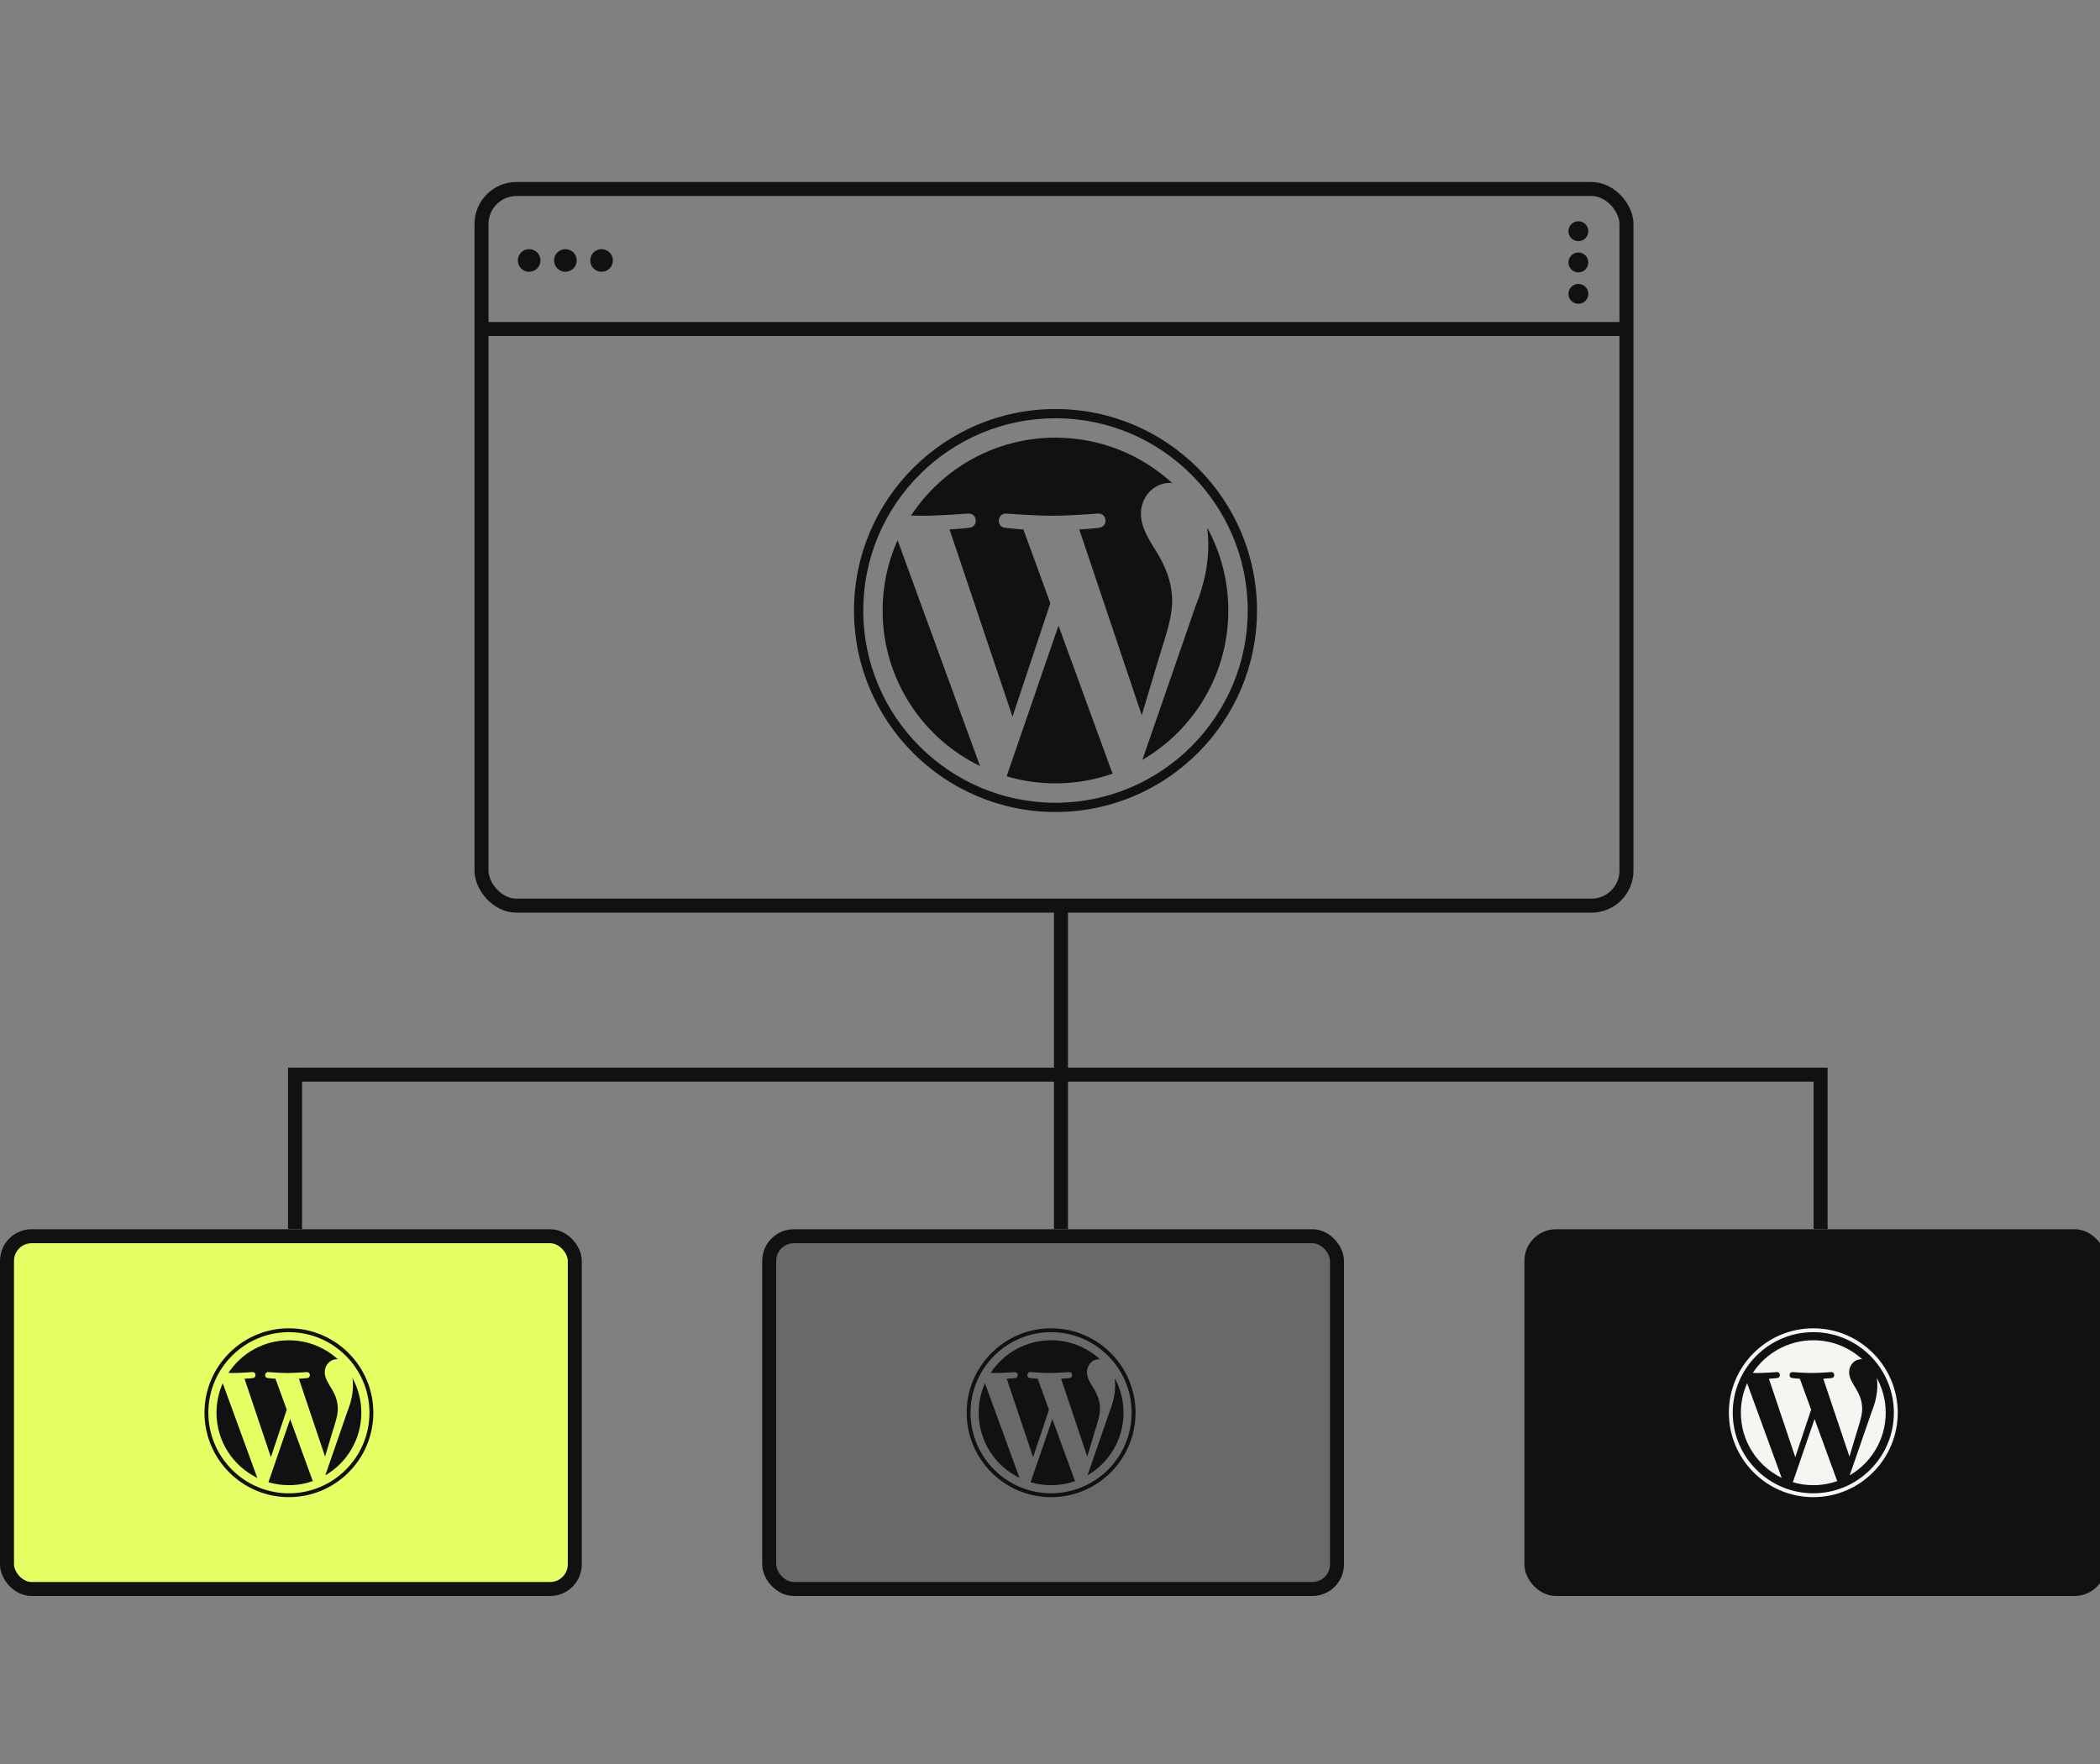 <?xml version="1.0" encoding="UTF-8"?> <svg xmlns="http://www.w3.org/2000/svg" width="150" height="126" viewBox="0 0 150 126" fill="none"><rect x="0" y="0" width="150" height="126" fill="#808080" stroke="none"/><g clip-path="url(#clip0_8560_2174)"><path d="M37.797 19.413C38.243 19.413 38.605 19.051 38.605 18.604C38.605 18.158 38.243 17.796 37.797 17.796C37.35 17.796 36.988 18.158 36.988 18.604C36.988 19.051 37.35 19.413 37.797 19.413Z" fill="#111111"></path><path d="M40.385 19.413C40.832 19.413 41.194 19.051 41.194 18.604C41.194 18.158 40.832 17.796 40.385 17.796C39.939 17.796 39.577 18.158 39.577 18.604C39.577 19.051 39.939 19.413 40.385 19.413Z" fill="#111111"></path><path d="M42.97 19.413C43.417 19.413 43.779 19.051 43.779 18.604C43.779 18.158 43.417 17.796 42.97 17.796C42.524 17.796 42.162 18.158 42.162 18.604C42.162 19.051 42.524 19.413 42.97 19.413Z" fill="#111111"></path><rect x="34.393" y="13.5" width="81.783" height="51.19" rx="2.499" stroke="#111111"></rect><path d="M63.044 43.607C63.044 48.494 65.883 52.717 70.002 54.718L64.112 38.582C63.406 40.163 63.042 41.875 63.044 43.607ZM83.725 42.984C83.725 41.458 83.177 40.401 82.707 39.578C82.081 38.562 81.494 37.7 81.494 36.683C81.494 35.548 82.355 34.492 83.567 34.492C83.622 34.492 83.674 34.499 83.727 34.502C81.531 32.489 78.604 31.261 75.39 31.261C71.077 31.261 67.282 33.474 65.074 36.826C65.364 36.834 65.637 36.84 65.869 36.84C67.16 36.84 69.159 36.684 69.159 36.684C69.825 36.644 69.903 37.622 69.238 37.701C69.238 37.701 68.57 37.779 67.825 37.818L72.321 51.192L75.023 43.088L73.1 37.818C72.435 37.779 71.805 37.7 71.805 37.7C71.14 37.661 71.218 36.644 71.883 36.683C71.883 36.683 73.922 36.84 75.135 36.84C76.426 36.84 78.425 36.683 78.425 36.683C79.092 36.644 79.17 37.621 78.505 37.7C78.505 37.7 77.835 37.779 77.092 37.818L81.553 51.09L82.785 46.975C83.319 45.267 83.725 44.041 83.725 42.984Z" fill="#111111"></path><path d="M75.607 44.687L71.903 55.451C73.035 55.785 74.21 55.954 75.391 55.954C76.828 55.954 78.207 55.705 79.491 55.254C79.456 55.2 79.427 55.143 79.403 55.084L75.607 44.687ZM86.224 37.683C86.277 38.076 86.307 38.499 86.307 38.953C86.307 40.206 86.073 41.614 85.369 43.375L81.597 54.279C85.268 52.138 87.737 48.162 87.737 43.607C87.737 41.46 87.189 39.442 86.224 37.683Z" fill="#111111"></path><path d="M75.392 29.216C67.456 29.216 61 35.672 61 43.608C61 51.544 67.456 58 75.392 58C83.328 58 89.785 51.544 89.785 43.608C89.785 35.672 83.328 29.216 75.392 29.216ZM75.392 57.34C67.82 57.34 61.66 51.18 61.66 43.608C61.66 36.036 67.82 29.875 75.392 29.875C82.964 29.875 89.124 36.036 89.124 43.608C89.124 51.18 82.964 57.34 75.392 57.34Z" fill="#111111"></path><rect x="0.5" y="88.302" width="40.556" height="25.198" rx="1.761" fill="#E6FF65"></rect><rect x="0.5" y="88.302" width="40.556" height="25.198" rx="1.761" stroke="#111111"></rect><path d="M15.463 100.907C15.463 102.955 16.653 104.725 18.379 105.564L15.911 98.802C15.615 99.464 15.462 100.182 15.463 100.907ZM24.129 100.646C24.129 100.007 23.9 99.564 23.703 99.219C23.44 98.793 23.195 98.432 23.195 98.006C23.195 97.531 23.555 97.088 24.063 97.088C24.086 97.088 24.108 97.091 24.13 97.092C23.21 96.249 21.983 95.734 20.637 95.734C18.829 95.734 17.239 96.661 16.314 98.066C16.435 98.07 16.55 98.072 16.647 98.072C17.188 98.072 18.026 98.006 18.026 98.006C18.305 97.99 18.337 98.4 18.059 98.433C18.059 98.433 17.779 98.466 17.467 98.482L19.351 104.086L20.483 100.69L19.677 98.482C19.398 98.465 19.134 98.432 19.134 98.432C18.855 98.416 18.888 97.99 19.167 98.006C19.167 98.006 20.021 98.072 20.53 98.072C21.071 98.072 21.909 98.006 21.909 98.006C22.188 97.99 22.221 98.399 21.942 98.432C21.942 98.432 21.661 98.465 21.35 98.482L23.219 104.043L23.735 102.319C23.959 101.603 24.129 101.089 24.129 100.646Z" fill="#111111"></path><path d="M20.726 101.363L19.174 105.874C19.648 106.013 20.14 106.084 20.635 106.084C21.238 106.084 21.815 105.98 22.353 105.791C22.339 105.768 22.326 105.745 22.316 105.72L20.726 101.363ZM25.175 98.428C25.197 98.593 25.21 98.77 25.21 98.96C25.21 99.485 25.112 100.075 24.816 100.813L23.236 105.382C24.774 104.485 25.809 102.819 25.809 100.91C25.809 100.011 25.579 99.165 25.175 98.428Z" fill="#111111"></path><path d="M20.636 94.878C17.311 94.878 14.605 97.584 14.605 100.909C14.605 104.235 17.311 106.94 20.636 106.94C23.962 106.94 26.668 104.235 26.668 100.909C26.668 97.584 23.962 94.878 20.636 94.878ZM20.636 106.664C17.463 106.664 14.882 104.082 14.882 100.909C14.882 97.736 17.463 95.155 20.636 95.155C23.809 95.155 26.39 97.736 26.39 100.909C26.39 104.082 23.809 106.664 20.636 106.664Z" fill="#111111"></path><rect x="54.943" y="88.302" width="40.556" height="25.198" rx="1.761" fill="#111111" fill-opacity="0.2"></rect><rect x="54.943" y="88.302" width="40.556" height="25.198" rx="1.761" stroke="#111111"></rect><path d="M69.906 100.907C69.906 102.955 71.096 104.725 72.822 105.563L70.354 98.801C70.058 99.464 69.905 100.181 69.906 100.907ZM78.572 100.646C78.572 100.006 78.342 99.564 78.145 99.219C77.883 98.793 77.637 98.432 77.637 98.006C77.637 97.53 77.998 97.087 78.506 97.087C78.529 97.087 78.551 97.09 78.573 97.092C77.653 96.248 76.426 95.733 75.079 95.733C73.272 95.733 71.682 96.661 70.757 98.065C70.878 98.069 70.992 98.072 71.09 98.072C71.631 98.072 72.468 98.006 72.468 98.006C72.747 97.99 72.78 98.399 72.501 98.432C72.501 98.432 72.221 98.465 71.909 98.481L73.793 104.085L74.926 100.69L74.12 98.481C73.841 98.465 73.577 98.432 73.577 98.432C73.298 98.416 73.331 97.989 73.61 98.006C73.61 98.006 74.464 98.071 74.972 98.071C75.514 98.071 76.351 98.006 76.351 98.006C76.63 97.989 76.663 98.399 76.385 98.432C76.385 98.432 76.104 98.465 75.792 98.481L77.662 104.043L78.178 102.318C78.402 101.603 78.572 101.089 78.572 100.646Z" fill="#111111"></path><path d="M75.169 101.362L73.616 105.873C74.091 106.013 74.583 106.084 75.078 106.084C75.68 106.084 76.258 105.98 76.796 105.791C76.782 105.768 76.769 105.744 76.759 105.719L75.169 101.362ZM79.618 98.428C79.64 98.592 79.652 98.769 79.652 98.96C79.652 99.485 79.554 100.075 79.259 100.813L77.679 105.382C79.217 104.485 80.251 102.819 80.251 100.91C80.251 100.01 80.022 99.165 79.618 98.428Z" fill="#111111"></path><path d="M75.079 94.878C71.754 94.878 69.048 97.583 69.048 100.909C69.048 104.234 71.754 106.94 75.079 106.94C78.404 106.94 81.11 104.234 81.11 100.909C81.11 97.583 78.404 94.878 75.079 94.878ZM75.079 106.663C71.906 106.663 69.324 104.082 69.324 100.909C69.324 97.736 71.906 95.154 75.079 95.154C78.252 95.154 80.833 97.736 80.833 100.909C80.833 104.082 78.252 106.663 75.079 106.663Z" fill="#111111"></path><rect x="109.386" y="88.302" width="40.556" height="25.198" rx="1.761" fill="#111111"></rect><rect x="109.386" y="88.302" width="40.556" height="25.198" rx="1.761" stroke="#111111"></rect><path d="M124.347 100.907C124.347 102.955 125.537 104.725 127.263 105.563L124.795 98.801C124.499 99.464 124.347 100.181 124.347 100.907ZM133.013 100.646C133.013 100.006 132.784 99.564 132.587 99.219C132.325 98.793 132.079 98.432 132.079 98.006C132.079 97.53 132.439 97.087 132.948 97.087C132.97 97.087 132.992 97.09 133.015 97.092C132.094 96.248 130.868 95.733 129.521 95.733C127.713 95.733 126.123 96.661 125.198 98.065C125.319 98.069 125.434 98.072 125.531 98.072C126.072 98.072 126.91 98.006 126.91 98.006C127.189 97.99 127.222 98.399 126.943 98.432C126.943 98.432 126.663 98.465 126.351 98.481L128.235 104.085L129.367 100.69L128.561 98.481C128.282 98.465 128.019 98.432 128.019 98.432C127.74 98.416 127.772 97.989 128.051 98.006C128.051 98.006 128.906 98.071 129.414 98.071C129.955 98.071 130.793 98.006 130.793 98.006C131.072 97.989 131.105 98.399 130.826 98.432C130.826 98.432 130.545 98.465 130.234 98.481L132.104 104.043L132.62 102.318C132.843 101.603 133.013 101.089 133.013 100.646Z" fill="#F5F6F1"></path><path d="M129.611 101.362L128.059 105.873C128.533 106.013 129.026 106.084 129.52 106.084C130.123 106.084 130.701 105.98 131.238 105.791C131.224 105.768 131.212 105.744 131.202 105.719L129.611 101.362ZM134.06 98.428C134.082 98.592 134.095 98.769 134.095 98.96C134.095 99.485 133.997 100.075 133.702 100.813L132.121 105.382C133.659 104.485 134.694 102.819 134.694 100.91C134.694 100.01 134.464 99.165 134.06 98.428Z" fill="#F5F6F1"></path><path d="M129.521 94.878C126.196 94.878 123.49 97.583 123.49 100.909C123.49 104.234 126.196 106.94 129.521 106.94C132.847 106.94 135.553 104.234 135.553 100.909C135.553 97.583 132.847 94.878 129.521 94.878ZM129.521 106.663C126.349 106.663 123.767 104.082 123.767 100.909C123.767 97.736 126.348 95.154 129.521 95.154C132.694 95.154 135.276 97.736 135.276 100.909C135.276 104.082 132.694 106.663 129.521 106.663Z" fill="#F5F6F1"></path><line x1="75.784" y1="64.505" x2="75.784" y2="87.791" stroke="#111111"></line><line x1="130.042" y1="76.261" x2="130.042" y2="87.791" stroke="#111111"></line><line x1="21.075" y1="76.261" x2="21.075" y2="87.791" stroke="#111111"></line><line x1="129.542" y1="76.761" x2="21.026" y2="76.761" stroke="#111111"></line><circle cx="112.741" cy="16.514" r="0.71" transform="rotate(90 112.741 16.514)" fill="#111111"></circle><circle cx="112.741" cy="18.748" r="0.71" transform="rotate(90 112.741 18.748)" fill="#111111"></circle><circle cx="112.741" cy="20.989" r="0.71" transform="rotate(90 112.741 20.989)" fill="#111111"></circle><rect x="34.25" y="23.25" width="81.5" height="0.5" stroke="#111111" stroke-width="0.5"></rect></g><defs><clipPath id="clip0_8560_2174"><rect width="150" height="126" fill="white"></rect></clipPath></defs></svg> 